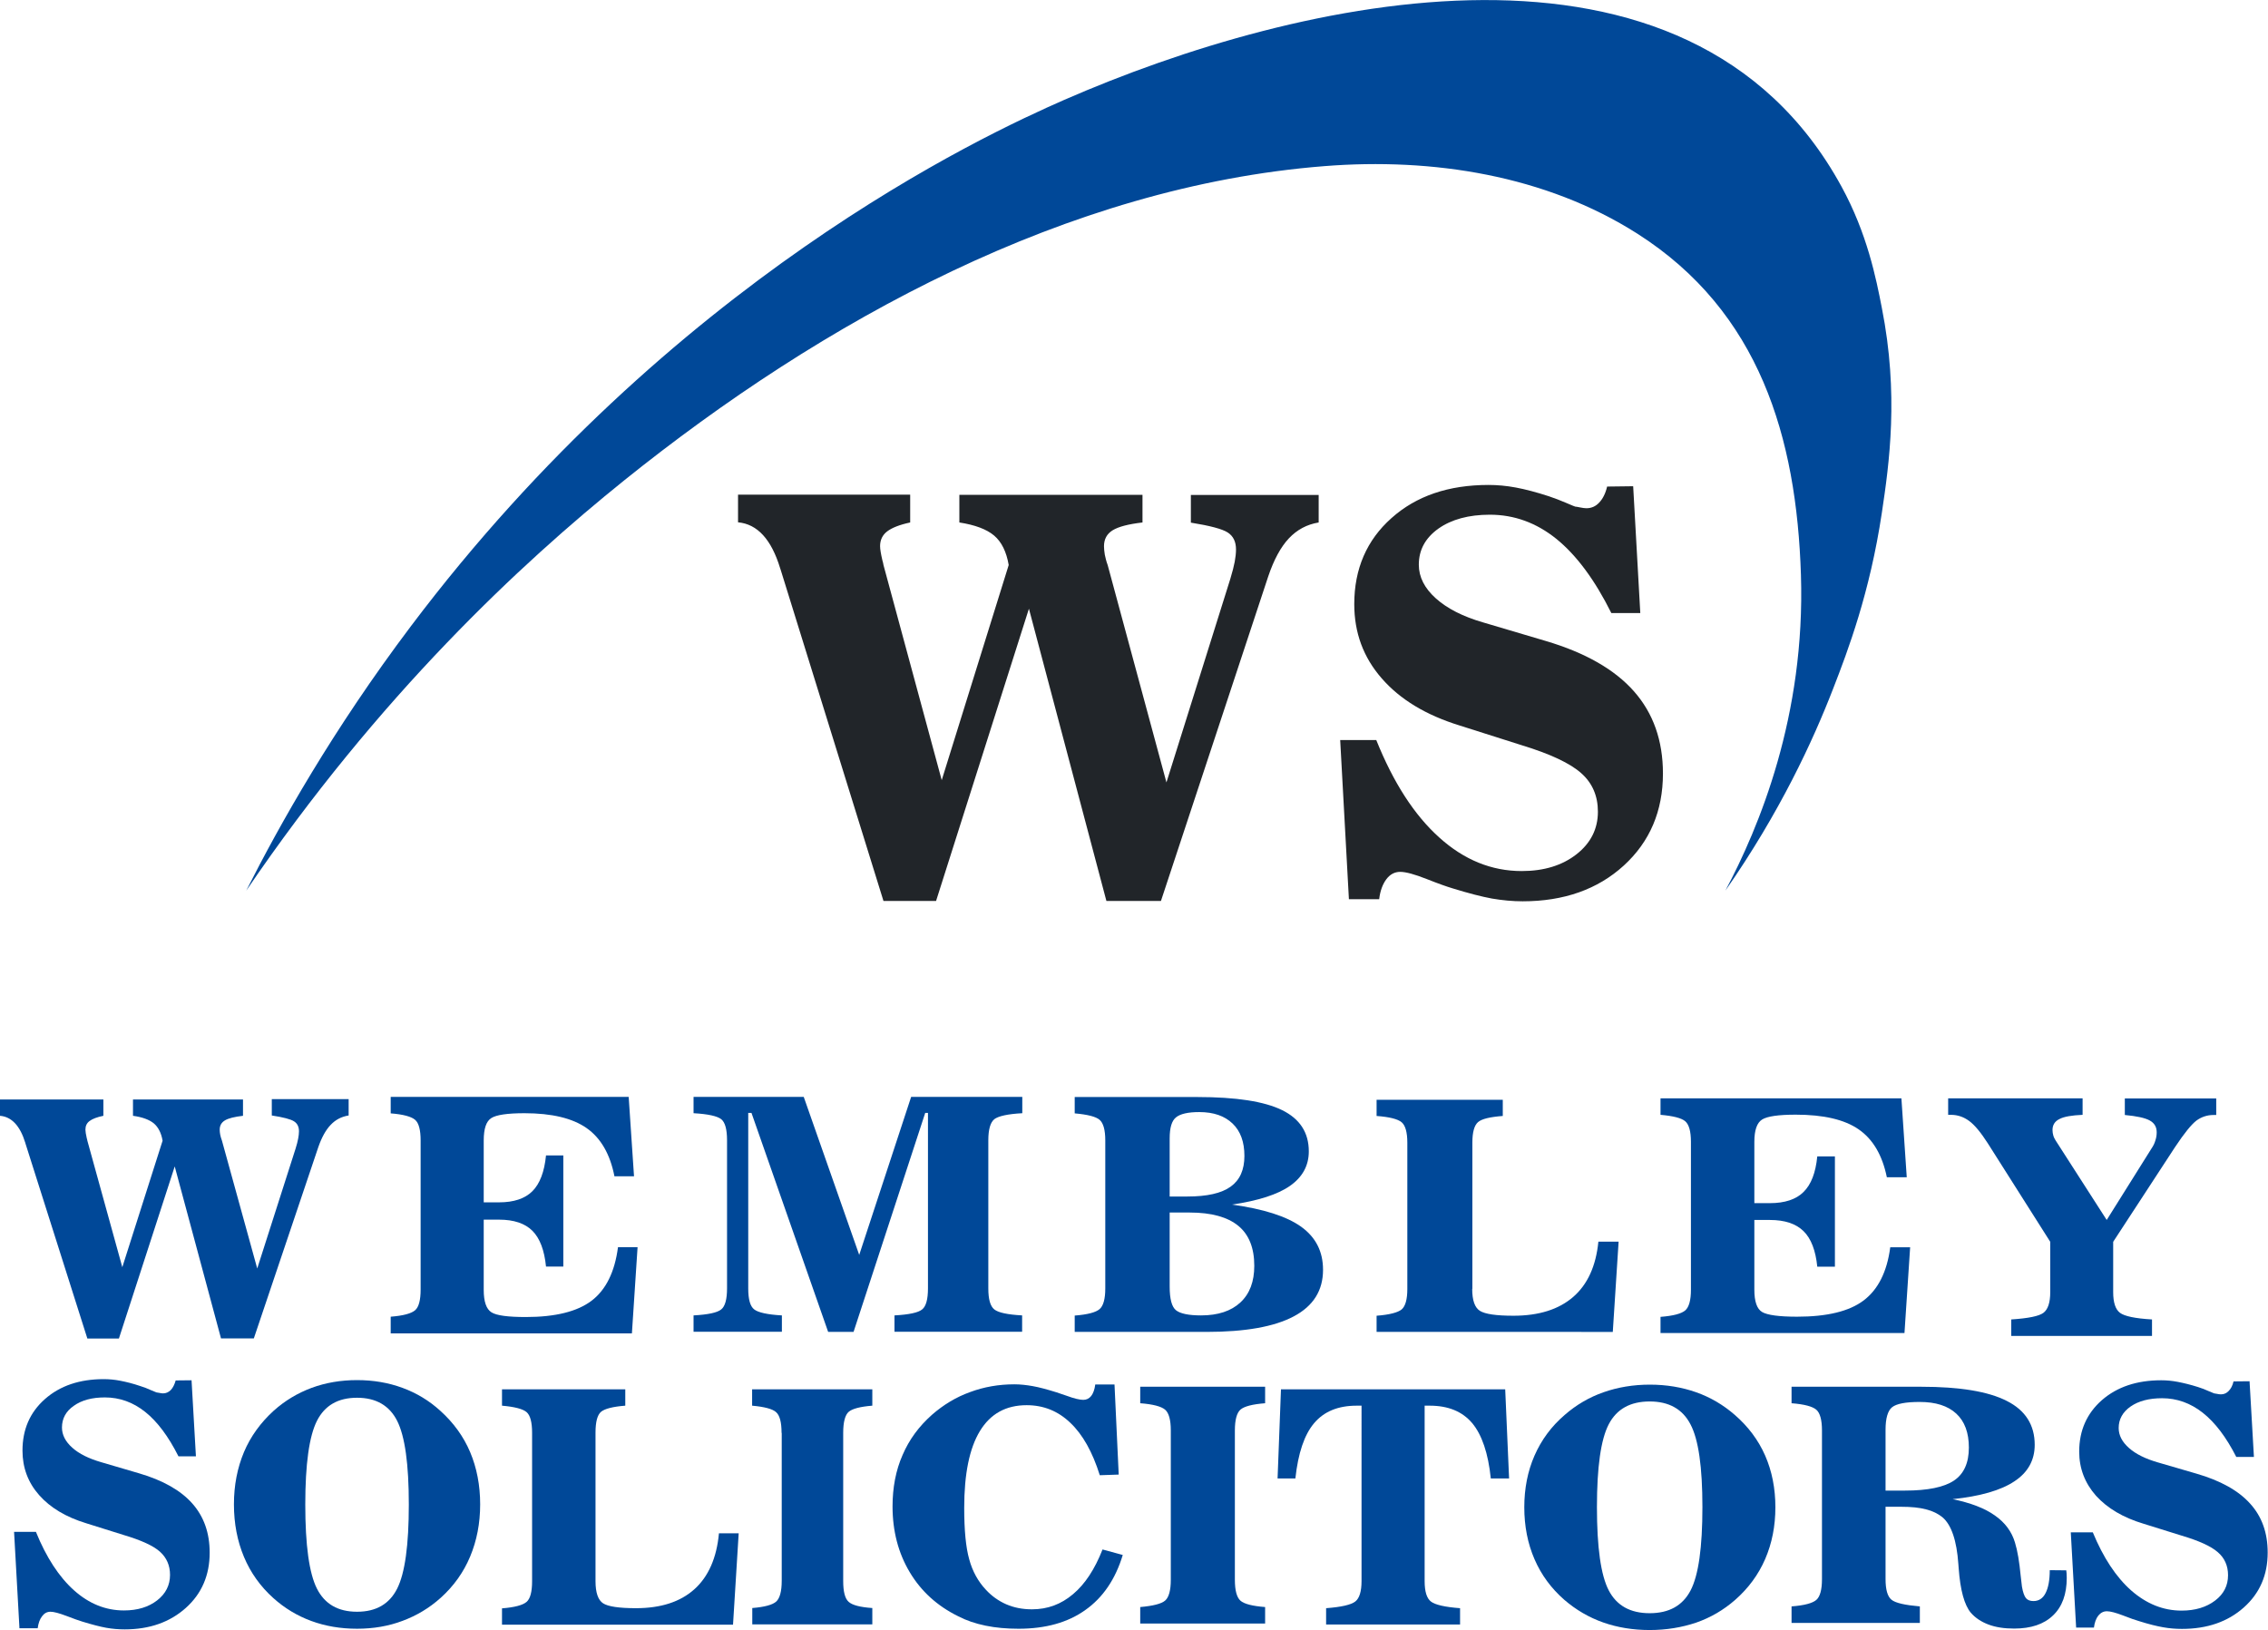 <?xml version="1.0" encoding="utf-8"?>
<!-- Generator: Adobe Illustrator 27.0.0, SVG Export Plug-In . SVG Version: 6.00 Build 0)  -->
<svg version="1.1" id="Layer_1" xmlns="http://www.w3.org/2000/svg" xmlns:xlink="http://www.w3.org/1999/xlink" x="0px" y="0px"
	 viewBox="0 0 1401.9 1007.7" style="enable-background:new 0 0 1401.9 1007.7;" xml:space="preserve">
<style type="text/css">
	.st0{fill:#004898;}
	.st1{fill:#212529;}
</style>
<path class="st0" d="M152.2,550.6c20.8-41.1,53.5-99.4,101.8-163.5C415.1,173.3,607.2,83.9,657.7,61.8
	c144.4-63.1,386-119.4,480.5,53.4c16,29.2,21.5,57.1,25,75.1c10.6,53.5,4.6,96.2,0,126.8c-7.4,49.3-20.9,85-30,108.4
	c-12.6,32.6-33.1,76.9-66.7,125.1c20.8-39.1,49.5-108,46.7-195.2c-2.7-84.9-25.5-162.8-101.2-211c-56.6-36-126.4-47-193.3-41.7
	c-159,12.5-310.4,95.8-432.9,194.3C322,348.3,234.2,430,152.2,550.6z"/>
<g>
	<path class="st1" d="M562.6,305.9V323c-6.6,1.4-11.3,3.3-14.2,5.5c-2.9,2.2-4.4,5.3-4.4,9.1c0,1.9,0.5,4.8,1.4,8.7
		c0.4,1.3,0.6,2.3,0.7,3l36,133l41.4-133c-1.4-8.2-4.4-14.3-9-18.2c-4.6-3.9-11.8-6.6-21.5-8.1v-17.1h113.2V323
		c-8.7,1-14.8,2.6-18.4,4.8c-3.6,2.2-5.4,5.5-5.4,9.9c0,1.5,0.2,3.3,0.5,5.2c0.4,1.9,0.9,4.1,1.8,6.5l36.3,134.3l39.5-125.9
		c1.3-4.3,2.2-7.8,2.7-10.5c0.5-2.7,0.8-5.3,0.8-7.6c0-4.8-1.7-8.3-5.1-10.5c-3.4-2.2-11-4.2-22.8-6.1v-17.1h79V323
		c-7.3,1.2-13.4,4.5-18.4,9.8c-5,5.3-9.3,13.2-12.8,23.6L717.6,557h-33.7L636,376.3L578.6,557h-32.5l-63.5-204.6
		c-0.1-0.3-0.2-0.7-0.4-1.2c-5.4-17.7-14-27.2-26-28.3v-17.1H562.6z"/>
	<path class="st1" d="M833.8,556.1l-5.4-98.6h22.3c10.6,26.4,23.6,46.5,39,60.3c15.3,13.8,32.3,20.7,50.9,20.7
		c13.8,0,25.1-3.5,33.9-10.4c8.8-6.9,13.2-15.7,13.2-26.3c0-9.7-3.4-17.7-10.3-23.8c-6.8-6.1-19.1-11.9-36.8-17.3l-38.4-12.2
		c-20.7-6.4-36.7-16-48.1-29.1c-11.4-13-17-28.3-17-45.9c0-21.8,7.7-39.6,23-53.2c15.3-13.7,35.3-20.5,60-20.5
		c5.4,0,11,0.5,16.9,1.6c5.9,1.1,12.7,2.9,20.4,5.4c3.6,1.2,7.2,2.6,10.7,4.1c3.5,1.5,5.4,2.3,5.6,2.3c0.5,0,1.5,0.2,3,0.5
		c1.5,0.3,2.8,0.5,3.9,0.5c3,0,5.7-1.1,7.9-3.5c2.2-2.3,3.9-5.6,4.9-9.9l16.1-0.2l4.4,78.4H996c-10.2-20.5-21.5-35.7-33.9-45.8
		c-12.4-10-26.1-15-41.2-15c-13.1,0-23.7,2.9-31.8,8.6c-8.1,5.8-12.1,13.2-12.1,22.3c0,7.6,3.5,14.5,10.5,20.8
		c7,6.3,16.8,11.3,29.3,14.9l38.8,11.5c24.3,7.2,42.5,17.6,54.4,31.1c11.9,13.5,17.9,30.4,17.9,50.8c0,23.2-8.1,42.2-24.2,56.9
		c-16.1,14.7-37,22.1-62.5,22.1c-6.2,0-12.5-0.6-19-1.7c-6.5-1.2-14.6-3.3-24.3-6.3c-3.4-1-8.8-2.9-16.1-5.8
		c-7.4-2.9-12.8-4.4-16.3-4.4c-3.4,0-6.3,1.5-8.6,4.6c-2.3,3.1-3.8,7.2-4.4,12.3H833.8z"/>
</g>
<path class="st0" d="M63.9,679.7v10.1c-3.9,0.8-6.8,1.9-8.5,3.2c-1.8,1.3-2.6,3.1-2.6,5.4c0,1.1,0.3,2.8,0.8,5.1
	c0.2,0.8,0.4,1.4,0.4,1.7l21.6,78.2l24.9-78.2c-0.8-4.8-2.7-8.4-5.4-10.7c-2.8-2.3-7.1-3.9-12.9-4.7v-10.1h68v10.1
	c-5.2,0.6-8.9,1.5-11.1,2.8c-2.2,1.3-3.3,3.2-3.3,5.8c0,0.9,0.1,1.9,0.3,3c0.2,1.1,0.6,2.4,1.1,3.8l21.8,79l23.7-74.1
	c0.8-2.5,1.3-4.6,1.6-6.2c0.3-1.6,0.5-3.1,0.5-4.5c0-2.8-1-4.9-3.1-6.2c-2-1.3-6.6-2.5-13.7-3.6v-10.1h47.5v10.1
	c-4.4,0.7-8.1,2.6-11.1,5.8c-3,3.1-5.6,7.8-7.7,13.9l-39.8,118.1h-20.3L108,721.1L73.5,827.5H54L15.8,707.1
	c-0.1-0.2-0.1-0.4-0.2-0.7c-3.2-10.4-8.4-16-15.6-16.6v-10.1H63.9z"/>
<path class="st0" d="M241.5,824.2V814c7.8-0.6,12.8-2,15.1-4c2.3-2,3.4-6.3,3.4-12.8v-92.1c0-6.5-1.1-10.8-3.4-12.8
	c-2.3-2-7.3-3.4-15.1-4v-10.2h147.1l3.3,49.1h-12.1c-2.7-13.8-8.5-23.7-17.2-29.8c-8.7-6.1-21.5-9.2-38.4-9.2c-10.5,0-17.4,1-20.5,3
	c-3.2,2-4.7,6.6-4.7,13.9v38.2h9.5c9.1,0,16-2.3,20.6-6.9c4.6-4.6,7.4-12,8.4-22.1h10.7v68.7h-10.7c-1-10.1-3.8-17.5-8.4-22.1
	c-4.6-4.6-11.5-6.9-20.6-6.9H299v43.4c0,7.3,1.6,11.9,4.8,13.9c3.2,2,10.3,2.9,21.3,2.9c18.2,0,31.8-3.4,40.6-10.1
	c8.8-6.7,14.3-17.7,16.3-33.1h12.1l-3.5,53.3H241.5z"/>
<path class="st0" d="M464.5,688h-2v108.5c0,6.8,1.2,11.1,3.7,13c2.4,1.9,8.2,3.2,17.1,3.7v10.1h-54.6v-10.1c9-0.5,14.7-1.7,17.1-3.7
	c2.4-1.9,3.6-6.3,3.6-13v-91.6c0-6.7-1.2-11.1-3.6-13c-2.4-1.9-8.1-3.2-17.1-3.7v-10.1h68.1l34.3,97.7l32.1-97.7h68.7v10.1
	c-9.1,0.5-14.8,1.8-17.3,3.7c-2.4,2-3.7,6.3-3.7,13v91.6c0,6.7,1.2,11,3.7,13c2.5,2,8.2,3.2,17.2,3.7v10.1h-78.9v-10.1
	c9-0.5,14.7-1.7,17.1-3.7c2.4-1.9,3.6-6.3,3.6-13V688h-1.7l-44.3,135.4h-15.7L464.5,688z"/>
<path class="st0" d="M664.3,823.4v-10.1c8-0.6,13.1-2,15.4-4c2.3-2,3.5-6.3,3.5-12.7v-91.6c0-6.5-1.2-10.7-3.5-12.7
	c-2.3-2-7.5-3.3-15.4-4v-10.1h75.9c23.9,0,41.3,2.7,52.3,8.1c11,5.4,16.5,13.9,16.5,25.5c0,8.8-3.9,15.9-11.6,21.3
	c-7.7,5.4-19.7,9.2-35.9,11.6c19.5,2.7,33.7,7.2,42.8,13.7c9,6.5,13.5,15.3,13.5,26.6c0,12.8-6,22.4-18.1,28.8
	c-12,6.4-30,9.6-53.9,9.6H664.3z M723,703.8v35.9h10.9c12.2,0,21.1-2,26.8-6.1c5.7-4.1,8.5-10.4,8.5-19s-2.4-15.3-7.3-20
	c-4.9-4.7-11.7-7.1-20.6-7.1c-6.9,0-11.7,1.1-14.3,3.2C724.3,692.8,723,697.1,723,703.8z M723,749.6v45.8c0,7.6,1.3,12.5,3.9,14.6
	c2.6,2.1,7.8,3.2,15.5,3.2c10.5,0,18.6-2.7,24.3-8c5.8-5.4,8.6-12.9,8.6-22.7c0-11-3.3-19.3-9.9-24.7c-6.6-5.4-16.6-8.2-30-8.2H723z
	"/>
<path class="st0" d="M910,796.8c0,7.1,1.6,11.6,4.8,13.6c3.2,2,10.1,3,20.7,3c15.7,0,28-3.9,36.9-11.6c8.9-7.7,14.1-19.1,15.6-34.2
	h12.5l-3.6,55.8H850.9v-10c8-0.6,13.2-2,15.5-3.9c2.3-2,3.5-6.2,3.5-12.6v-90.5c0-6.4-1.2-10.6-3.5-12.6c-2.4-2-7.5-3.3-15.5-3.9
	v-10h78v10c-7.9,0.6-13,1.8-15.3,3.8c-2.3,2-3.5,6.2-3.5,12.7V796.8z"/>
<path class="st0" d="M1026.4,824.2v-10.1c7.9-0.6,13-2,15.3-4c2.3-2,3.5-6.3,3.5-12.7v-91.5c0-6.5-1.2-10.7-3.5-12.7
	c-2.3-2-7.4-3.3-15.3-4V679h148.9l3.3,48.8h-12.3c-2.8-13.7-8.6-23.5-17.4-29.6c-8.8-6.1-21.8-9.1-38.9-9.1c-10.7,0-17.6,1-20.8,3
	c-3.2,2-4.8,6.6-4.8,13.8v37.9h9.6c9.2,0,16.2-2.3,20.8-6.9c4.7-4.6,7.5-11.9,8.5-22h10.9v68.2h-10.9c-1-10-3.8-17.4-8.5-22
	c-4.7-4.6-11.6-6.9-20.8-6.9h-9.6v43.1c0,7.3,1.6,11.9,4.8,13.8c3.2,1.9,10.4,2.9,21.6,2.9c18.5,0,32.2-3.3,41.1-10
	c8.9-6.7,14.5-17.6,16.5-32.9h12.3l-3.5,53H1026.4z"/>
<path class="st0" d="M1228.7,706.8c-4.3-6.7-8.1-11.3-11.5-13.8c-3.4-2.5-7.1-3.8-11.3-3.8h-1.7v-10.2h83.1v10.2
	c-6.7,0.3-11.5,1.1-14.3,2.6c-2.9,1.4-4.3,3.7-4.3,6.8c0,1.2,0.2,2.4,0.5,3.4c0.3,1.1,0.8,2,1.4,3l31.6,49.2l27.7-44.2
	c1.1-1.6,1.9-3.2,2.4-5c0.6-1.8,0.8-3.4,0.8-5c0-3.3-1.4-5.7-4.3-7.3c-2.9-1.6-8-2.7-15.4-3.4v-10.2h56.5v10.2h-1.7
	c-3.9,0-7.5,1.2-10.6,3.5c-3.1,2.4-7.5,7.8-13.2,16.4l-38.2,58.5v31.1c0,6.4,1.4,10.7,4.2,12.8c2.8,2.1,9.4,3.5,19.8,4.1v10.2h-87
	v-10.2c10.5-0.7,17.1-2,19.9-4.1c2.8-2.1,4.2-6.4,4.2-12.8v-31.1L1228.7,706.8z"/>
<path class="st0" d="M12,1006.1l-3.3-59.1h13.5c6.4,15.8,14.3,27.9,23.6,36.2c9.3,8.3,19.6,12.4,30.8,12.4c8.4,0,15.2-2.1,20.5-6.2
	s8-9.4,8-15.8c0-5.8-2.1-10.6-6.2-14.3c-4.1-3.7-11.6-7.1-22.3-10.3l-23.3-7.3c-12.5-3.8-22.2-9.6-29.1-17.4s-10.3-17-10.3-27.5
	c0-13.1,4.6-23.7,13.9-31.9c9.3-8.2,21.4-12.3,36.3-12.3c3.3,0,6.7,0.3,10.3,1c3.6,0.7,7.7,1.7,12.4,3.3c2.2,0.7,4.4,1.5,6.5,2.5
	c2.1,0.9,3.3,1.4,3.4,1.4c0.3,0,0.9,0.1,1.8,0.3c0.9,0.2,1.7,0.3,2.3,0.3c1.8,0,3.4-0.7,4.8-2.1c1.3-1.4,2.3-3.4,3-5.9l9.8-0.1
	l2.7,47h-10.8c-6.2-12.3-13-21.4-20.5-27.4c-7.5-6-15.8-9-25-9c-7.9,0-14.3,1.7-19.2,5.2c-4.9,3.4-7.3,7.9-7.3,13.4
	c0,4.5,2.1,8.7,6.4,12.5c4.2,3.8,10.2,6.7,17.7,8.9l23.5,6.9c14.7,4.3,25.7,10.5,32.9,18.6c7.2,8.1,10.8,18.2,10.8,30.5
	c0,13.9-4.9,25.3-14.7,34.1c-9.8,8.8-22.4,13.3-37.8,13.3c-3.8,0-7.6-0.3-11.5-1c-3.9-0.7-8.8-2-14.7-3.8c-2.1-0.6-5.3-1.8-9.8-3.5
	c-4.5-1.7-7.8-2.6-9.9-2.6c-2.1,0-3.8,0.9-5.2,2.8c-1.4,1.8-2.3,4.3-2.7,7.4H12z"/>
<path class="st0" d="M220.7,1006.9c-10.2,0-19.6-1.6-28.3-4.8c-8.7-3.2-16.5-7.9-23.5-14.2c-7.9-7.1-14-15.6-18.1-25.4
	c-4.1-9.8-6.2-20.6-6.2-32.5c0-11.8,2.1-22.5,6.2-32.3c4.1-9.7,10.3-18.2,18.3-25.5c7-6.3,14.9-11,23.5-14.2
	c8.7-3.2,18-4.8,28.1-4.8c10.1,0,19.4,1.6,28.1,4.8c8.7,3.2,16.5,7.9,23.4,14.2c8.1,7.3,14.3,15.8,18.4,25.5
	c4.1,9.7,6.2,20.5,6.2,32.3s-2.1,22.5-6.2,32.3c-4.1,9.8-10.2,18.3-18.2,25.5c-7,6.3-14.9,11-23.5,14.2
	C240.2,1005.3,230.8,1006.9,220.7,1006.9z M220.7,996.4c11.8,0,20-4.8,24.8-14.3s7.2-26.9,7.2-52c0-25-2.4-42.2-7.2-51.7
	c-4.8-9.5-13.1-14.3-24.8-14.3c-11.8,0-20,4.8-24.8,14.3c-4.8,9.5-7.2,26.8-7.2,51.7c0,25.2,2.4,42.5,7.2,52
	C200.7,991.6,208.9,996.4,220.7,996.4z"/>
<path class="st0" d="M368.1,977.5c0,7.1,1.6,11.7,4.7,13.7c3.1,2,9.9,3,20.3,3c15.4,0,27.4-3.9,36.1-11.7
	c8.7-7.8,13.8-19.4,15.2-34.6h12.2l-3.5,56.5H310.3v-10.1c7.8-0.6,12.9-2,15.2-4c2.3-2,3.4-6.3,3.4-12.8v-91.7
	c0-6.5-1.1-10.8-3.4-12.8c-2.3-2-7.4-3.3-15.2-4v-10.1h76.2V869c-7.7,0.6-12.7,1.9-15,3.8c-2.3,2-3.4,6.3-3.4,12.9V977.5z"/>
<path class="st0" d="M483.1,885.8c0-6.5-1.1-10.8-3.4-12.8c-2.2-2-7.2-3.3-14.8-4v-10.1h74.3V869c-7.5,0.6-12.4,1.9-14.6,3.8
	s-3.4,6.3-3.4,12.9v91.7c0,6.6,1.1,10.9,3.4,12.9c2.2,2,7.1,3.3,14.6,3.8v10.1H465v-10.1c7.6-0.6,12.6-2,14.8-4
	c2.2-2,3.4-6.3,3.4-12.8V885.8z"/>
<path class="st0" d="M691.5,911.6l-11.7,0.4c-4.5-14.4-10.6-25.2-18.2-32.4c-7.6-7.3-16.6-10.9-27-10.9c-12.8,0-22.4,5.3-28.9,16
	c-6.5,10.7-9.7,26.5-9.7,47.5c0,13.8,1,24.4,3.1,31.8c2,7.4,5.5,13.7,10.3,18.8c3.6,3.9,7.8,6.9,12.6,9c4.9,2.1,10.1,3.1,15.9,3.1
	c9.6,0,18-3.1,25.4-9.4c7.4-6.2,13.4-15.4,18.2-27.6l12.5,3.4c-4.5,14.9-12.2,26.3-23.1,34c-10.9,7.8-24.7,11.6-41.3,11.6
	c-7.3,0-14.1-0.6-20.4-1.9c-6.3-1.3-11.9-3.2-16.9-5.8c-13-6.4-23-15.5-30-27.3c-7-11.7-10.6-25.3-10.6-40.6c0-11.6,2-22.3,6.2-31.8
	c4.1-9.6,10.2-17.8,18.2-24.9c7.1-6.2,14.9-10.9,23.5-14c8.6-3.2,17.7-4.8,27.4-4.8c3.6,0,7.3,0.4,11.3,1.1c4,0.7,8.8,2,14.6,3.8
	c1.6,0.5,3.8,1.3,6.5,2.2c4.6,1.7,8,2.5,10.2,2.5c2,0,3.6-0.8,4.9-2.4c1.2-1.6,2.1-3.9,2.5-7.1h11.9L691.5,911.6z"/>
<path class="st0" d="M723.7,884.3c0-6.5-1.2-10.8-3.5-12.8c-2.3-2-7.4-3.4-15.4-4v-10.2H782v10.2c-7.8,0.6-12.8,1.9-15.2,3.9
	c-2.3,2-3.5,6.3-3.5,13v92.2c0,6.7,1.2,11,3.5,13c2.3,2,7.4,3.3,15.2,3.9v10.2h-77.2v-10.2c7.9-0.7,13.1-2,15.4-4
	c2.3-2,3.5-6.3,3.5-12.8V884.3z"/>
<path class="st0" d="M841.7,869h-3.1c-11.5,0-20.2,3.6-26.3,10.8c-6.1,7.2-9.9,18.6-11.6,34.2h-11l2.1-55.1h138.6l2.4,55.1h-11.3
	c-1.6-15.6-5.5-27-11.5-34.2c-6.1-7.2-14.8-10.8-26.3-10.8h-3.1v108.5c0,6.4,1.3,10.6,3.9,12.6s8.6,3.4,18,4.1v10.1h-82.8v-10.1
	c9.4-0.7,15.4-2.1,18-4.1c2.6-2,3.9-6.3,3.9-12.6V869z"/>
<path class="st0" d="M1019.7,1007.7c-10.4,0-20-1.6-28.8-4.7c-8.8-3.1-16.8-7.8-24-14c-8.1-7.1-14.2-15.4-18.4-25.1
	c-4.2-9.7-6.3-20.4-6.3-32.1c0-11.6,2.1-22.3,6.3-31.9c4.2-9.6,10.4-18.1,18.7-25.2c7.1-6.2,15.1-10.9,24-14
	c8.8-3.1,18.4-4.7,28.6-4.7c10.2,0,19.8,1.6,28.6,4.7c8.8,3.1,16.8,7.8,23.9,14c8.3,7.2,14.6,15.6,18.8,25.2
	c4.2,9.6,6.3,20.3,6.3,31.9s-2.1,22.3-6.3,32c-4.2,9.7-10.4,18.1-18.6,25.3c-7.1,6.2-15.1,10.9-24,14
	C1039.6,1006.1,1030,1007.7,1019.7,1007.7z M1019.7,997.3c12,0,20.4-4.7,25.3-14.1c4.9-9.4,7.3-26.6,7.3-51.5
	c0-24.7-2.4-41.8-7.4-51.2c-4.9-9.4-13.3-14.1-25.2-14.1c-12,0-20.4,4.7-25.3,14.1s-7.3,26.5-7.3,51.2c0,24.9,2.4,42.1,7.3,51.5
	C999.3,992.6,1007.7,997.3,1019.7,997.3z"/>
<path class="st0" d="M1165.5,976.2c0,6.5,1.2,10.8,3.7,12.8c2.5,2,8.3,3.3,17.5,4.1v10.2h-79.3v-10.2c7.9-0.6,13-2,15.3-4
	c2.3-2,3.5-6.3,3.5-12.8v-92c0-6.5-1.2-10.8-3.5-12.8c-2.3-2-7.4-3.4-15.3-4v-10.2h80c23.9,0,41.6,2.9,53.1,8.8
	c11.5,5.8,17.2,14.9,17.2,27.1c0,9.5-4.2,17.1-12.6,22.6c-8.4,5.6-21.1,9.2-38.1,11c11.1,2.3,19.8,5.6,26.1,10.1
	c6.3,4.4,10.4,10,12.4,16.7c1.6,5.2,2.7,12,3.5,20.3c0.4,3.3,0.6,5.6,0.8,6.9c0.6,3.6,1.5,6,2.5,7.2c1,1.2,2.6,1.8,4.6,1.8
	c3.3,0,5.8-1.6,7.5-4.9c1.7-3.3,2.6-8,2.6-14.2l10.2,0.1c0.1,0.5,0.1,1.1,0.2,1.8c0,0.7,0.1,1.6,0.1,2.9c0,10-2.8,17.8-8.5,23.2
	c-5.6,5.4-13.6,8.1-24,8.1c-6.1,0-11.4-0.8-15.9-2.5c-4.5-1.7-8.1-4.1-10.9-7.3c-4-4.8-6.5-13.9-7.5-27.5c-0.1-1.1-0.1-2-0.2-2.6
	c-1-14.5-4.3-24.2-9.8-28.9c-2.7-2.2-6.1-3.9-10.2-4.9c-4.1-1.1-9.2-1.6-15.4-1.6h-9.6V976.2z M1165.5,883.8v37.7h12
	c14.1,0,24.2-2.1,30.3-6.2c6.1-4.1,9.2-10.9,9.2-20.4c0-9.2-2.6-16.2-7.8-21c-5.2-4.8-12.7-7.2-22.6-7.2c-8.7,0-14.4,1.1-17.1,3.3
	C1166.9,872.1,1165.5,876.8,1165.5,883.8z"/>
<path class="st0" d="M1283.3,1006.1l-3.3-58.8h13.6c6.5,15.7,14.4,27.7,23.8,36c9.4,8.2,19.7,12.4,31.1,12.4
	c8.4,0,15.3-2.1,20.7-6.2c5.4-4.1,8-9.3,8-15.7c0-5.8-2.1-10.6-6.3-14.2c-4.2-3.7-11.7-7.1-22.5-10.3L1325,942
	c-12.7-3.8-22.4-9.6-29.4-17.3c-6.9-7.8-10.4-16.9-10.4-27.3c0-13,4.7-23.6,14-31.8c9.4-8.2,21.6-12.3,36.7-12.3
	c3.3,0,6.7,0.3,10.3,1c3.6,0.7,7.8,1.7,12.5,3.2c2.2,0.7,4.4,1.5,6.5,2.5c2.1,0.9,3.3,1.4,3.4,1.4c0.3,0,0.9,0.1,1.8,0.3
	c0.9,0.2,1.7,0.3,2.4,0.3c1.9,0,3.5-0.7,4.8-2.1c1.4-1.4,2.4-3.3,3-5.9l9.9-0.1l2.7,46.8h-10.9c-6.2-12.2-13.1-21.3-20.7-27.3
	c-7.6-6-16-9-25.2-9c-8,0-14.5,1.7-19.4,5.1c-4.9,3.4-7.4,7.9-7.4,13.3c0,4.5,2.1,8.6,6.4,12.4c4.3,3.8,10.3,6.7,17.9,8.9l23.7,6.9
	c14.9,4.3,26,10.5,33.2,18.5c7.3,8,10.9,18.1,10.9,30.3c0,13.9-4.9,25.2-14.8,34c-9.9,8.8-22.6,13.2-38.2,13.2
	c-3.8,0-7.7-0.3-11.6-1c-4-0.7-8.9-1.9-14.9-3.8c-2.1-0.6-5.4-1.7-9.9-3.5c-4.5-1.7-7.8-2.6-10-2.6c-2.1,0-3.8,0.9-5.3,2.7
	c-1.4,1.8-2.3,4.3-2.7,7.4H1283.3z"/>
</svg>
